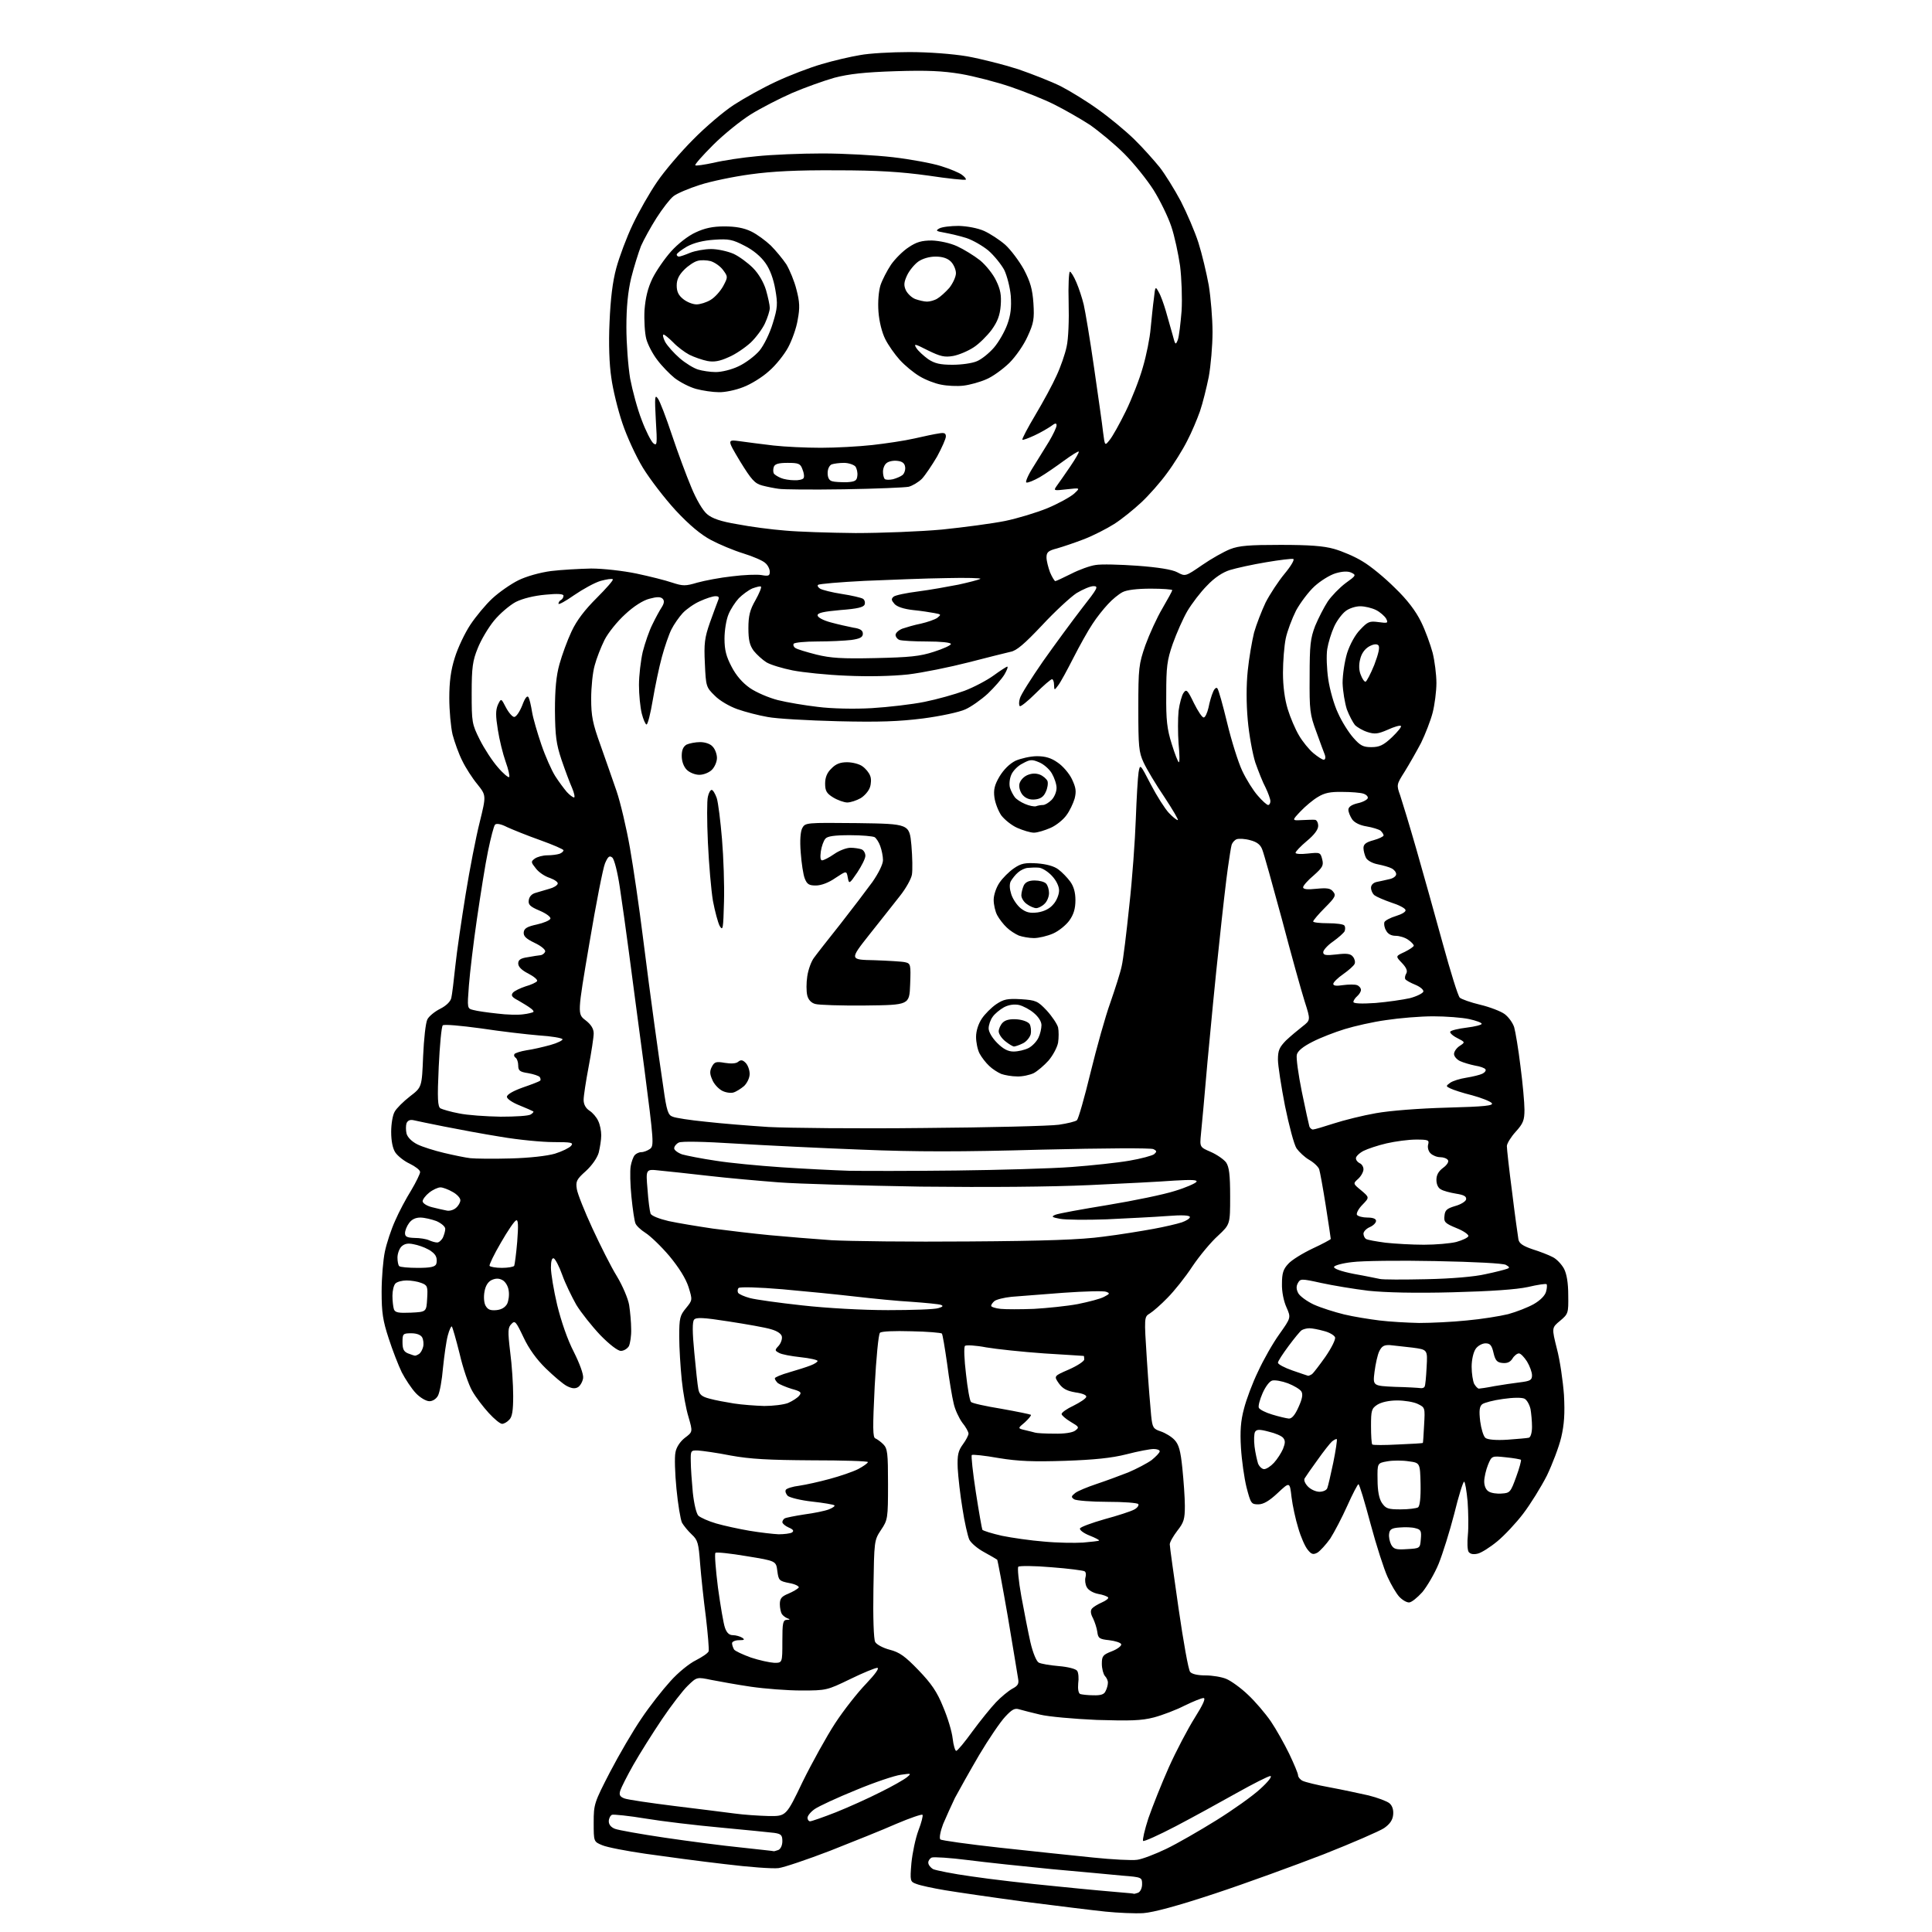 <?xml version="1.0" encoding="UTF-8" standalone="no"?>
<svg 
  version="1.1" 
  xmlns="http://www.w3.org/2000/svg" 
  xmlns:xlink="http://www.w3.org/1999/xlink" 
  xmlns:svg="http://www.w3.org/2000/svg"
  xmlns:rdf="http://www.w3.org/1999/02/22-rdf-syntax-ns#"
  xmlns:cc="http://creativecommons.org/ns#"
  xmlns:dc="http://purl.org/dc/elements/1.1/"
  viewBox="0 0 768 768"
  width="768"
  height="768"
>
<style>svg {background-color: white; }</style>"
<path stroke="none" fill="black" fill-rule="evenodd" d="M454.5,760.5C451.2,760.7 444.4,760.4 439.5,759.9C434.6,759.4 420.1,757.6 407.5,756.0C394.9,754.3 380.5,752.2 375.7,751.4C370.9,750.6 365.8,749.5 364.3,748.9C361.8,748.0 361.7,747.8 362.3,740.6C362.7,736.6 363.9,730.8 365.1,727.6C366.3,724.5 367.0,721.7 366.7,721.4C366.4,721.1 361.7,722.7 356.3,725.0C350.9,727.4 339.1,732.1 330.0,735.7C320.9,739.2 311.7,742.3 309.5,742.6C307.3,742.9 297.6,742.2 288.0,741.0C278.4,739.9 264.3,738.0 256.6,736.9C249.0,735.8 241.2,734.3 239.4,733.5C236.0,732.1 236.0,732.1 236.0,724.5C236.0,717.2 236.2,716.6 242.5,704.4C246.1,697.5 251.7,687.9 255.0,683.1C258.2,678.3 263.4,671.7 266.5,668.3C269.5,664.9 274.1,661.2 276.6,660.0C279.1,658.7 281.4,657.2 281.7,656.4C281.9,655.7 281.4,649.6 280.6,642.8C279.7,636.0 278.7,626.5 278.3,621.5C277.7,613.5 277.4,612.2 275.0,610.0C273.5,608.6 271.8,606.5 271.1,605.3C270.5,604.0 269.5,598.0 268.9,591.8C268.3,585.7 268.1,579.1 268.5,577.4C268.8,575.4 270.3,573.1 272.2,571.6C275.4,569.2 275.4,569.2 273.7,563.3C272.7,560.1 271.5,553.5 271.0,548.5C270.5,543.5 270.0,535.8 270.0,531.3C270.0,523.9 270.3,522.9 272.7,520.0C275.3,516.8 275.3,516.8 273.7,511.6C272.6,508.2 269.9,503.9 266.1,499.3C262.8,495.4 258.5,491.3 256.6,490.1C254.7,488.9 252.9,487.2 252.6,486.3C252.2,485.4 251.5,480.7 251.0,475.7C250.5,470.8 250.4,465.4 250.7,463.6C251.0,461.9 251.7,459.9 252.3,459.2C252.8,458.6 254.0,458.0 254.9,458.0C255.9,458.0 257.4,457.4 258.4,456.7C260.0,455.5 259.9,453.8 256.1,424.5C253.8,407.4 251.1,386.8 250.0,378.5C248.9,370.2 247.3,358.7 246.4,352.8C245.5,346.7 244.2,341.6 243.4,340.9C242.3,340.0 241.7,340.4 240.5,343.2C239.7,345.1 236.9,359.4 234.3,374.9C229.5,403.1 229.5,403.1 232.8,405.6C235.0,407.3 236.0,409.0 236.0,410.8C236.0,412.3 235.1,418.2 234.0,424.0C232.9,429.8 232.0,435.7 232.0,437.2C232.0,439.0 232.8,440.5 234.3,441.5C235.6,442.3 237.2,444.2 237.8,445.6C238.5,447.0 239.0,449.5 239.0,451.3C239.0,453.1 238.5,456.1 238.0,458.2C237.4,460.3 235.3,463.3 232.9,465.5C229.2,468.8 228.8,469.6 229.3,472.7C229.6,474.6 232.4,481.6 235.5,488.3C238.6,495.0 242.9,503.6 245.2,507.3C247.5,511.1 249.7,516.3 250.1,518.8C250.5,521.4 250.9,525.7 250.9,528.3C251.0,531.0 250.5,534.0 250.0,535.1C249.4,536.1 248.0,537.0 246.8,537.0C245.6,537.0 242.3,534.5 238.6,530.7C235.3,527.2 231.0,521.8 229.1,518.7C227.3,515.5 224.7,510.2 223.5,506.8C222.3,503.4 220.7,500.4 220.1,500.2C219.4,500.0 219.0,501.3 219.0,503.9C219.0,506.2 220.1,512.9 221.5,518.8C223.1,525.3 225.6,532.6 228.1,537.4C230.4,542.0 232.0,546.3 231.8,547.8C231.6,549.2 230.7,550.8 229.8,551.4C228.6,552.1 227.4,552.0 225.4,551.0C223.8,550.2 220.1,547.0 217.0,544.0C213.3,540.4 210.2,536.1 208.1,531.6C205.1,525.3 204.7,524.8 203.3,526.3C201.9,527.7 201.8,529.0 202.8,537.4C203.5,542.6 204.0,550.5 204.0,554.9C204.0,560.8 203.6,563.3 202.4,564.4C201.6,565.3 200.3,566.0 199.6,566.0C198.8,566.0 196.5,564.1 194.3,561.7C192.1,559.3 189.1,555.4 187.7,552.9C186.3,550.5 184.0,543.8 182.7,538.1C181.3,532.5 179.9,527.6 179.6,527.3C179.4,527.0 178.6,528.6 178.0,530.9C177.4,533.1 176.6,538.9 176.1,543.7C175.7,548.6 174.8,553.5 174.1,554.8C173.4,556.1 172.0,557.0 170.7,557.0C169.4,557.0 167.0,555.6 165.3,553.8C163.6,552.0 161.1,548.2 159.7,545.5C158.4,542.8 156.0,536.7 154.5,532.0C152.2,525.0 151.7,521.8 151.7,513.5C151.7,508.0 152.3,500.8 153.0,497.5C153.7,494.2 155.5,488.7 157.1,485.2C158.6,481.7 161.5,476.3 163.5,473.1C165.4,469.9 167.0,466.6 167.0,465.9C167.0,465.1 165.1,463.7 162.9,462.6C160.7,461.6 158.2,459.6 157.2,458.2C156.1,456.6 155.5,453.6 155.5,449.9C155.5,446.8 156.1,443.2 156.9,441.9C157.6,440.6 160.3,437.9 163.0,435.8C167.7,432.2 167.7,432.2 168.2,419.8C168.5,413.0 169.2,406.5 169.9,405.2C170.5,404.0 172.8,402.1 175.0,401.0C177.4,399.8 179.1,398.1 179.4,396.7C179.7,395.5 180.4,389.8 181.0,384.0C181.6,378.2 183.5,365.4 185.1,355.5C186.7,345.6 189.2,332.7 190.7,326.8C193.3,316.2 193.3,316.2 189.8,311.8C187.8,309.4 185.1,305.2 183.8,302.5C182.4,299.8 180.7,295.0 179.9,292.0C179.2,289.0 178.6,282.4 178.6,277.5C178.6,271.1 179.2,266.4 180.8,261.4C182.0,257.5 184.8,251.6 187.0,248.3C189.2,245.0 193.1,240.3 195.7,237.9C198.4,235.4 203.0,232.2 206.0,230.7C209.2,229.1 214.6,227.6 219.0,227.0C223.1,226.5 230.3,226.1 235.0,226.0C239.7,226.0 247.7,226.9 253.0,228.0C258.2,229.1 264.6,230.7 267.2,231.6C271.5,233.0 272.5,233.0 277.2,231.6C280.1,230.8 286.3,229.6 291.0,229.1C295.7,228.5 300.9,228.3 302.7,228.6C305.5,229.1 306.0,228.9 306.0,227.3C306.0,226.2 305.2,224.6 304.2,223.8C303.3,222.9 299.4,221.2 295.5,220.0C291.6,218.8 285.9,216.4 282.7,214.7C278.7,212.6 274.1,208.8 268.6,202.9C264.1,198.0 258.3,190.4 255.6,186.0C252.9,181.6 249.2,173.6 247.4,168.2C245.6,162.9 243.6,154.7 243.0,150.1C242.2,144.9 241.9,136.6 242.3,128.1C242.7,118.8 243.5,112.0 245.0,106.5C246.2,102.1 249.1,94.3 251.5,89.3C253.9,84.2 258.3,76.5 261.2,72.3C264.1,68.0 270.6,60.4 275.5,55.5C280.4,50.5 287.7,44.3 291.7,41.7C295.7,39.1 303.2,34.9 308.4,32.5C313.7,30.0 321.8,26.9 326.6,25.5C331.3,24.1 338.2,22.5 341.9,21.9C345.5,21.2 354.4,20.7 361.5,20.7C369.2,20.7 378.5,21.4 384.5,22.4C390.0,23.4 399.1,25.7 404.7,27.5C410.2,29.4 417.9,32.4 421.7,34.3C425.4,36.2 432.1,40.3 436.5,43.5C440.9,46.6 447.3,51.9 450.8,55.3C454.3,58.7 458.8,63.8 461.0,66.5C463.1,69.2 466.9,75.3 469.4,80.0C471.8,84.7 475.0,92.1 476.4,96.5C477.8,100.9 479.6,108.5 480.5,113.4C481.3,118.3 482.0,126.7 482.0,132.0C482.0,137.4 481.3,145.4 480.5,149.8C479.6,154.2 478.1,160.3 477.0,163.5C475.9,166.6 473.7,171.9 471.9,175.3C470.2,178.7 466.6,184.5 463.9,188.1C461.3,191.7 456.7,196.9 453.7,199.7C450.7,202.5 445.9,206.4 442.9,208.3C439.9,210.2 434.6,212.9 431.0,214.3C427.4,215.7 422.6,217.3 420.2,218.0C416.7,218.9 416.0,219.5 416.0,221.6C416.0,222.9 416.7,225.6 417.4,227.5C418.2,229.4 419.2,231.0 419.5,231.0C419.8,231.0 422.6,229.7 425.8,228.1C428.9,226.5 433.3,224.9 435.5,224.6C437.7,224.2 445.2,224.4 452.2,224.9C460.3,225.5 466.0,226.4 468.0,227.5C471.2,229.2 471.2,229.2 477.9,224.6C481.5,222.1 486.5,219.3 489.0,218.3C492.6,216.9 496.6,216.6 509.0,216.6C520.3,216.6 526.1,217.0 530.3,218.2C533.5,219.1 538.7,221.3 541.7,223.2C544.8,225.0 550.5,229.7 554.5,233.7C559.4,238.4 562.8,242.9 564.9,247.2C566.6,250.6 568.6,256.2 569.5,259.5C570.3,262.7 571.0,268.2 571.0,271.5C571.0,274.8 570.3,280.2 569.5,283.3C568.7,286.4 566.6,291.8 564.9,295.3C563.1,298.7 560.2,303.8 558.4,306.7C555.1,311.9 555.1,312.0 556.6,316.2C557.4,318.6 560.3,328.1 563.0,337.5C565.7,346.9 570.4,363.7 573.5,375.0C576.6,386.3 579.6,396.0 580.3,396.6C581.0,397.2 584.6,398.5 588.4,399.4C592.2,400.3 596.6,402.0 598.1,403.1C599.6,404.2 601.3,406.5 601.9,408.3C602.4,410.0 603.6,417.1 604.4,423.8C605.3,430.6 606.0,438.4 606.0,441.1C606.0,445.3 605.5,446.6 602.5,449.9C600.6,452.0 599.0,454.6 599.0,455.6C599.0,456.7 599.9,464.9 601.1,474.0C602.2,483.1 603.4,491.5 603.6,492.7C603.9,494.3 605.4,495.3 609.2,496.6C612.1,497.5 615.7,498.9 617.2,499.7C618.7,500.4 620.7,502.5 621.7,504.3C622.8,506.4 623.4,510.0 623.4,514.9C623.5,522.0 623.4,522.3 620.2,525.0C616.8,527.8 616.8,527.8 618.9,536.2C620.1,540.7 621.3,549.0 621.7,554.5C622.1,561.9 621.8,566.3 620.6,571.4C619.7,575.2 617.1,582.0 614.9,586.6C612.6,591.1 608.4,597.9 605.5,601.7C602.7,605.4 598.0,610.4 595.2,612.7C592.3,615.1 588.8,617.3 587.4,617.6C585.7,618.0 584.5,617.8 583.8,616.9C583.3,616.1 583.2,613.1 583.5,610.2C583.8,607.2 583.7,601.3 583.4,596.9C583.0,592.6 582.4,589.0 582.0,589.0C581.6,589.0 579.8,594.7 578.1,601.7C576.3,608.7 573.5,617.6 571.9,621.6C570.3,625.5 567.3,630.6 565.4,632.9C563.4,635.1 561.1,637.0 560.1,637.0C559.1,637.0 557.4,636.0 556.2,634.7C555.1,633.5 553.0,630.0 551.6,626.9C550.2,623.9 547.1,614.3 544.8,605.7C542.5,597.1 540.4,590.0 540.0,590.0C539.7,590.0 537.7,593.8 535.6,598.5C533.5,603.2 530.4,609.1 528.8,611.6C527.1,614.0 524.8,616.5 523.7,617.2C522.0,618.1 521.3,617.9 519.8,616.0C518.8,614.8 517.1,611.0 516.1,607.5C515.0,604.0 513.8,598.4 513.4,595.1C512.7,589.0 512.7,589.0 507.9,593.5C504.5,596.7 502.2,598.0 500.2,598.0C497.4,598.0 497.2,597.7 495.5,591.2C494.6,587.5 493.6,580.5 493.3,575.5C492.9,568.9 493.2,564.8 494.5,560.0C495.4,556.4 497.9,549.7 500.1,545.2C502.2,540.6 506.0,533.9 508.6,530.3C513.2,523.8 513.2,523.8 511.4,519.7C510.3,517.3 509.5,513.4 509.6,510.3C509.6,506.2 510.1,504.5 512.1,502.4C513.4,500.9 517.8,498.2 521.8,496.3C525.7,494.5 529.0,492.7 529.0,492.5C529.0,492.2 528.1,486.2 527.0,479.2C525.9,472.2 524.7,465.7 524.4,464.8C524.1,463.9 522.4,462.2 520.5,461.1C518.7,460.1 516.4,457.9 515.4,456.5C514.4,455.0 512.4,447.4 510.8,439.6C509.3,431.9 508.0,423.5 508.0,421.2C508.0,417.5 508.6,416.3 511.2,413.6C513.0,411.9 516.0,409.4 517.8,408.0C521.0,405.5 521.0,405.5 518.6,398.0C517.3,393.9 513.2,379.2 509.6,365.5C505.9,351.8 502.4,339.3 501.8,337.8C501.1,335.8 499.7,334.7 497.0,334.0C494.9,333.4 492.5,333.3 491.6,333.6C490.8,333.9 489.9,334.9 489.6,335.8C489.3,336.8 488.7,340.9 488.1,345.0C487.5,349.1 485.9,362.9 484.6,375.5C483.2,388.1 481.2,409.1 480.0,422.0C478.9,434.9 477.7,447.9 477.4,450.8C476.9,456.0 476.9,456.0 481.3,457.9C483.8,459.0 486.5,460.9 487.4,462.1C488.6,463.9 489.0,466.9 489.0,475.6C489.0,486.7 489.0,486.7 484.2,491.2C481.5,493.6 476.9,499.1 474.0,503.4C471.2,507.7 466.7,513.3 464.1,515.9C461.6,518.5 458.4,521.3 457.1,522.1C454.8,523.5 454.8,523.5 455.9,540.5C456.5,549.9 457.3,559.8 457.6,562.7C458.1,567.5 458.4,568.0 461.4,569.0C463.2,569.6 465.7,571.1 466.9,572.4C468.6,574.2 469.3,576.7 470.0,583.6C470.5,588.5 471.0,595.3 471.0,598.6C471.0,603.9 470.6,605.2 468.0,608.5C466.4,610.6 465.0,613.0 465.0,613.9C465.0,614.8 466.6,626.2 468.5,639.4C470.4,652.5 472.4,663.8 473.1,664.6C473.8,665.5 476.2,666.0 479.2,666.0C481.9,666.0 485.6,666.6 487.5,667.4C489.4,668.2 493.3,671.0 496.1,673.7C498.9,676.3 503.0,681.1 505.2,684.3C507.3,687.4 510.6,693.3 512.5,697.2C514.4,701.2 516.0,705.0 516.0,705.7C516.0,706.4 516.8,707.4 517.8,707.9C518.8,708.4 523.6,709.6 528.6,710.5C533.5,711.4 540.4,712.9 544.0,713.7C547.6,714.6 551.3,716.0 552.3,716.8C553.5,717.8 554.0,719.5 553.8,721.4C553.6,723.5 552.5,725.1 550.2,726.7C548.4,727.9 537.6,732.6 526.2,737.1C514.8,741.5 495.4,748.6 483.0,752.7C467.9,757.7 458.5,760.2 454.5,760.5zM450.7,752.8C450.8,752.9 451.5,752.7 452.4,752.4C453.3,752.0 454.0,750.6 454.0,749.0C454.0,746.3 453.9,746.2 446.2,745.6C442.0,745.2 429.3,744.0 418.0,743.0C406.7,741.9 391.7,740.3 384.7,739.4C377.7,738.5 371.2,738.1 370.4,738.4C369.7,738.7 369.0,739.6 369.0,740.4C369.0,741.3 369.9,742.4 370.9,743.0C372.0,743.5 378.9,744.9 386.2,745.9C393.5,747.0 408.9,748.8 420.5,749.9C432.1,751.1 443.5,752.1 446.0,752.3C448.5,752.5 450.6,752.7 450.7,752.8zM452.0,739.3C453.9,739.1 459.1,737.1 463.5,735.0C467.9,732.9 476.9,727.7 483.5,723.6C490.1,719.5 498.0,713.9 501.0,711.1C504.1,708.3 505.8,706.1 505.0,706.0C504.2,706.0 498.1,709.1 491.5,712.8C484.9,716.5 474.0,722.5 467.3,726.0C460.6,729.5 454.8,732.1 454.4,731.8C454.1,731.4 455.0,727.4 456.5,722.8C458.1,718.2 461.7,709.1 464.6,702.6C467.5,696.1 472.2,687.2 474.9,682.9C478.3,677.5 479.4,675.0 478.4,675.0C477.6,675.0 474.2,676.4 470.9,678.0C467.6,679.7 462.1,681.8 458.7,682.7C453.7,684.0 449.3,684.1 436.0,683.7C426.9,683.3 416.8,682.4 413.5,681.6C410.2,680.8 406.5,679.9 405.2,679.5C403.4,678.9 402.3,679.5 399.6,682.4C397.7,684.4 393.0,691.3 389.2,697.7C385.4,704.2 381.1,711.9 379.6,714.7C378.2,717.6 376.1,722.3 374.9,725.1C373.8,728.0 373.3,730.7 373.8,731.2C374.2,731.6 384.9,733.1 397.6,734.5C410.2,735.9 426.8,737.6 434.5,738.4C442.2,739.2 450.1,739.6 452.0,739.3zM307.7,735.9C307.8,735.9 308.5,735.7 309.4,735.4C310.3,735.0 311.0,733.6 311.0,731.9C311.0,729.5 310.5,729.0 307.8,728.6C306.0,728.4 296.4,727.4 286.6,726.5C276.7,725.6 263.2,724.0 256.6,722.9C250.0,721.8 244.0,721.2 243.3,721.4C242.6,721.7 242.0,722.9 242.0,724.0C242.0,725.3 242.9,726.4 244.5,727.0C245.8,727.5 254.7,729.1 264.2,730.5C273.7,731.9 287.4,733.7 294.5,734.4C301.6,735.2 307.6,735.8 307.7,735.9zM322.0,724.0C322.6,724.0 327.2,722.4 332.3,720.4C337.3,718.4 345.3,714.8 350.0,712.4C354.7,710.1 359.4,707.4 360.5,706.5C362.4,704.9 362.3,704.9 358.1,705.5C355.7,705.8 347.6,708.5 340.2,711.6C332.8,714.6 325.5,718.0 323.9,719.1C322.3,720.2 321.0,721.8 321.0,722.6C321.0,723.4 321.5,724.0 322.0,724.0zM305.5,721.9C312.5,722.0 312.5,722.0 319.1,708.2C322.8,700.7 328.6,690.2 332.0,685.0C335.4,679.8 341.0,672.7 344.3,669.3C348.0,665.4 349.7,663.0 348.7,663.0C347.9,663.0 343.0,665.0 337.9,667.5C328.8,671.9 328.5,672.0 318.6,672.0C313.0,672.0 304.0,671.3 298.5,670.5C293.0,669.7 285.9,668.4 282.8,667.8C277.0,666.6 277.0,666.6 273.4,670.1C271.5,671.9 266.8,678.0 263.1,683.5C259.4,689.0 254.3,697.1 251.8,701.5C249.3,705.9 247.0,710.5 246.6,711.7C246.0,713.5 246.4,714.2 248.2,714.9C249.5,715.4 258.4,716.7 268.0,717.9C277.6,719.1 288.4,720.4 292.0,720.9C295.6,721.4 301.6,721.8 305.5,721.9zM380.1,696.0C380.6,696.0 383.5,692.5 386.6,688.2C389.7,684.0 393.9,678.8 395.9,676.7C397.9,674.6 400.8,672.2 402.4,671.3C404.7,670.1 405.1,669.3 404.7,667.2C404.5,665.7 402.6,654.6 400.6,642.5C398.5,630.4 396.6,620.3 396.4,620.0C396.1,619.8 393.8,618.4 391.2,617.0C388.6,615.6 386.0,613.4 385.3,612.0C384.7,610.6 383.4,605.1 382.6,599.7C381.7,594.4 380.9,587.1 380.7,583.6C380.5,578.3 380.9,576.7 382.8,574.1C384.0,572.5 385.0,570.5 385.0,569.9C385.0,569.2 383.9,567.2 382.5,565.5C381.2,563.7 379.6,560.3 379.1,557.9C378.5,555.5 377.3,548.4 376.5,542.1C375.6,535.8 374.7,530.4 374.4,530.1C374.1,529.8 368.6,529.3 362.3,529.2C355.5,529.0 350.4,529.2 349.8,529.8C349.2,530.4 348.3,539.9 347.7,551.1C346.9,567.5 346.9,571.5 348.0,571.8C348.7,572.1 350.1,573.1 351.1,574.1C352.8,575.8 353.0,577.6 353.0,590.0C353.0,603.6 352.9,604.2 350.2,608.2C347.5,612.3 347.5,612.5 347.2,631.6C347.0,642.8 347.3,651.7 347.9,652.7C348.4,653.7 351.0,655.1 353.7,655.8C357.6,656.8 359.8,658.4 365.1,663.9C370.2,669.2 372.5,672.5 374.9,678.5C376.7,682.7 378.4,688.3 378.7,691.1C379.0,693.8 379.7,696.0 380.1,696.0zM434.6,673.9C437.7,674.0 439.0,673.5 439.5,672.2C440.0,671.3 440.4,669.8 440.4,669.0C440.5,668.2 439.9,666.9 439.2,666.2C438.6,665.5 438.0,663.3 438.0,661.4C438.0,658.3 438.4,657.8 442.0,656.4C444.3,655.5 445.9,654.2 445.7,653.6C445.5,653.0 443.4,652.3 440.9,652.0C437.0,651.6 436.5,651.2 436.2,648.7C436.0,647.2 435.2,644.8 434.5,643.3C433.5,641.5 433.4,640.2 434.1,639.4C434.6,638.8 436.4,637.7 438.0,637.0C439.6,636.3 440.8,635.4 440.5,635.0C440.2,634.6 438.4,633.9 436.5,633.6C434.5,633.2 432.6,632.1 432.0,630.9C431.4,629.8 431.2,628.1 431.5,627.0C431.8,626.0 431.7,624.9 431.1,624.6C430.6,624.3 424.7,623.5 417.9,623.0C411.1,622.4 405.2,622.4 404.8,622.8C404.4,623.2 404.9,628.5 406.0,634.6C407.1,640.6 408.7,648.8 409.6,652.8C410.6,657.1 412.0,660.4 412.9,660.9C413.8,661.4 417.4,662.0 420.9,662.3C424.5,662.6 427.7,663.4 428.2,664.2C428.7,664.9 428.9,667.2 428.6,669.2C428.4,671.4 428.7,673.1 429.4,673.4C430.0,673.6 432.4,673.9 434.6,673.9zM307.8,661.0C311.0,661.0 311.0,661.0 311.0,652.5C311.0,645.1 311.2,644.0 312.8,643.9C314.1,643.9 314.2,643.7 313.0,643.3C312.2,643.0 311.2,642.2 310.8,641.6C310.4,641.0 310.0,639.2 310.0,637.7C310.0,635.4 310.7,634.6 313.4,633.5C315.3,632.7 317.1,631.6 317.5,631.1C317.8,630.6 316.1,629.7 313.8,629.3C309.7,628.5 309.5,628.2 309.0,624.5C308.5,620.5 308.5,620.5 296.8,618.6C290.3,617.5 284.7,616.9 284.4,617.3C284.0,617.7 284.5,623.9 285.4,631.1C286.4,638.3 287.6,645.5 288.2,647.1C288.9,649.1 289.9,650.0 291.3,650.0C292.5,650.0 294.2,650.5 295.0,651.0C296.2,651.8 295.9,652.0 293.8,652.0C292.2,652.0 291.0,652.6 291.0,653.2C291.0,653.9 291.4,655.0 291.8,655.7C292.2,656.3 295.2,657.7 298.5,658.9C301.8,660.0 306.0,660.9 307.8,661.0zM559.3,615.8C564.5,615.5 564.5,615.5 564.8,611.8C565.1,608.6 564.8,608.0 562.7,607.5C561.4,607.1 558.6,607.0 556.4,607.2C553.3,607.4 552.4,607.9 552.2,609.7C552.0,610.9 552.4,612.8 553.0,614.0C554.0,615.8 554.9,616.1 559.3,615.8zM430.5,613.2C433.8,612.9 436.7,612.6 436.9,612.4C437.1,612.2 435.4,611.3 433.1,610.4C430.8,609.5 429.1,608.2 429.3,607.6C429.5,607.0 433.9,605.4 439.1,603.9C444.3,602.5 449.5,600.8 450.8,600.1C452.0,599.5 452.8,598.5 452.5,597.9C452.1,597.4 446.6,597.0 440.2,597.0C433.8,597.0 427.8,596.5 427.0,596.0C425.7,595.1 425.8,594.8 427.4,593.5C428.4,592.7 432.3,591.1 435.9,589.9C439.5,588.7 445.2,586.6 448.5,585.3C451.8,583.9 456.0,581.7 457.8,580.4C459.5,579.0 461.0,577.5 461.0,576.9C461.0,576.4 459.9,576.0 458.6,576.0C457.2,576.0 452.4,576.9 447.8,578.1C441.9,579.6 434.9,580.3 423.4,580.7C410.8,581.1 404.9,580.9 397.0,579.6C391.4,578.6 386.6,578.1 386.3,578.4C386.0,578.7 386.7,585.3 387.9,593.1C389.1,600.9 390.3,607.6 390.5,608.1C390.8,608.5 394.3,609.6 398.3,610.5C402.2,611.3 409.8,612.4 415.0,612.8C420.2,613.3 427.2,613.4 430.5,613.2zM309.5,609.9C311.7,609.9 314.1,609.6 314.8,609.2C315.7,608.6 315.4,608.0 313.5,607.2C312.1,606.6 311.0,605.6 311.0,605.1C311.0,604.6 311.4,603.9 311.9,603.6C312.4,603.3 315.9,602.6 319.8,602.0C323.6,601.5 328.0,600.6 329.5,600.0C331.0,599.4 332.0,598.7 331.7,598.4C331.4,598.1 327.4,597.4 322.8,596.9C318.2,596.4 313.9,595.3 313.1,594.6C312.4,593.8 312.0,592.8 312.4,592.2C312.7,591.7 315.1,590.9 317.7,590.6C320.4,590.2 325.8,589.0 329.8,587.9C333.9,586.8 338.9,585.1 341.1,584.0C343.2,582.9 345.0,581.6 345.0,581.2C345.0,580.8 335.0,580.5 322.8,580.5C305.5,580.4 298.2,580.0 290.5,578.6C285.0,577.5 279.1,576.7 277.5,576.6C274.6,576.5 274.5,576.6 274.6,581.0C274.6,583.5 275.0,589.0 275.4,593.3C275.9,597.9 276.8,601.6 277.6,602.5C278.5,603.3 281.6,604.7 284.7,605.6C287.8,606.5 293.8,607.8 297.9,608.5C302.1,609.2 307.3,609.8 309.5,609.9zM556.8,600.0C559.9,600.0 563.0,599.6 563.7,599.2C564.4,598.7 564.8,595.5 564.7,590.0C564.5,581.5 564.5,581.5 560.0,580.9C557.5,580.5 553.7,580.5 551.5,580.9C547.5,581.6 547.5,581.6 547.6,588.2C547.6,592.6 548.2,595.7 549.3,597.4C550.9,599.7 551.7,600.0 556.8,600.0zM597.0,593.7C600.2,593.5 600.5,593.2 602.7,587.1C604.0,583.6 604.8,580.5 604.6,580.3C604.4,580.1 601.7,579.6 598.6,579.3C593.0,578.7 593.0,578.7 591.5,582.3C590.7,584.3 590.0,587.3 590.0,588.9C590.0,590.7 590.7,592.3 591.8,592.9C592.7,593.5 595.1,593.9 597.0,593.7zM524.5,593.0C525.9,593.0 527.3,592.4 527.6,591.6C527.9,590.9 529.0,586.2 530.0,581.4C531.0,576.5 531.6,572.3 531.4,572.1C531.2,571.9 530.4,572.3 529.5,573.0C528.7,573.7 526.1,577.0 523.7,580.4C521.3,583.7 519.0,587.0 518.6,587.7C518.2,588.4 518.8,589.8 520.0,591.0C521.1,592.1 523.1,593.0 524.5,593.0zM502.5,584.0C503.4,584.0 505.1,582.9 506.4,581.5C507.7,580.1 509.3,577.6 510.0,576.0C510.9,573.7 511.0,572.7 510.1,571.6C509.5,570.8 506.9,569.7 504.3,569.1C500.6,568.1 499.5,568.2 498.9,569.2C498.5,569.9 498.4,572.5 498.7,575.0C499.0,577.5 499.7,580.5 500.1,581.8C500.6,583.0 501.7,584.0 502.5,584.0zM555.8,574.2C561.1,574.0 565.6,573.7 565.6,573.6C565.7,573.6 565.9,570.4 566.1,566.5C566.5,559.6 566.5,559.5 563.6,558.1C562.0,557.3 558.3,556.7 555.4,556.7C552.1,556.7 549.1,557.4 547.5,558.4C545.2,559.9 545.0,560.7 545.0,566.9C545.0,570.6 545.2,573.9 545.5,574.2C545.8,574.5 550.4,574.5 555.8,574.2zM599.3,572.3C603.2,572.0 607.1,571.7 607.8,571.5C608.5,571.2 609.0,569.4 609.0,567.2C609.0,565.0 608.7,561.8 608.4,560.1C608.0,558.4 607.0,556.5 606.0,556.0C605.0,555.5 601.6,555.5 597.5,556.1C593.7,556.6 590.0,557.6 589.2,558.2C588.1,559.1 587.9,560.8 588.4,565.0C588.8,568.0 589.7,571.0 590.5,571.6C591.4,572.3 594.8,572.6 599.3,572.3zM419.1,569.9C423.1,570.0 426.3,569.5 427.4,568.7C429.1,567.4 429.0,567.2 425.6,565.2C423.6,564.0 422.0,562.6 422.0,562.1C422.0,561.5 424.1,560.0 426.7,558.8C429.3,557.5 431.6,556.0 431.8,555.3C432.0,554.6 430.4,553.9 427.5,553.5C424.1,552.9 422.5,552.1 420.9,549.9C418.9,547.0 418.9,547.0 424.9,544.4C428.3,542.9 431.0,541.1 431.0,540.4C431.0,539.6 430.9,539.0 430.8,539.0C430.6,539.0 423.5,538.5 415.0,538.0C406.5,537.4 396.1,536.3 392.0,535.6C387.9,534.8 384.1,534.6 383.6,535.0C383.1,535.5 383.3,540.4 384.0,546.2C384.6,551.8 385.5,556.9 386.0,557.3C386.4,557.8 391.8,559.0 398.0,560.0C404.2,561.1 409.5,562.2 409.8,562.4C410.0,562.7 408.9,564.0 407.4,565.4C404.5,567.8 404.5,567.8 407.5,568.5C409.1,568.9 410.9,569.3 411.5,569.5C412.1,569.7 415.5,569.9 419.1,569.9zM512.3,563.9C513.5,564.0 514.8,562.5 516.2,559.3C517.7,556.0 518.0,554.2 517.3,553.1C516.7,552.2 514.3,550.8 512.0,549.9C509.6,549.0 506.8,548.5 505.7,548.8C504.6,549.1 503.0,551.3 501.9,553.8C500.8,556.3 500.1,558.9 500.4,559.6C500.7,560.3 503.0,561.5 505.7,562.3C508.3,563.1 511.3,563.8 512.3,563.9zM303.8,558.9C307.2,558.9 311.5,558.4 313.3,557.7C315.1,556.9 317.1,555.6 317.7,554.8C318.8,553.5 318.3,553.1 314.7,552.1C312.4,551.4 309.9,550.3 309.2,549.8C308.6,549.2 308.0,548.4 308.0,547.9C308.0,547.5 310.6,546.4 313.8,545.5C316.9,544.6 320.7,543.4 322.2,542.8C323.8,542.2 325.0,541.4 325.0,541.0C325.0,540.6 322.0,539.9 318.2,539.5C314.5,539.1 310.7,538.4 309.7,537.8C308.0,536.9 307.9,536.7 309.5,535.0C310.4,534.0 311.0,532.3 310.8,531.3C310.6,530.2 309.0,529.1 306.5,528.4C304.3,527.7 296.8,526.4 289.7,525.3C279.5,523.7 276.7,523.6 275.9,524.6C275.2,525.5 275.2,529.5 276.0,537.7C276.6,544.2 277.3,550.7 277.6,552.2C278.0,554.4 279.0,555.2 282.1,556.0C284.2,556.6 288.6,557.4 291.7,557.9C294.9,558.4 300.3,558.8 303.8,558.9zM564.7,551.8C565.3,551.9 566.1,551.7 566.3,551.2C566.6,550.8 566.9,547.4 567.1,543.5C567.5,536.5 567.5,536.5 561.5,535.7C558.2,535.3 554.2,534.9 552.5,534.7C550.2,534.6 549.3,535.1 548.3,537.1C547.6,538.5 546.8,542.2 546.4,545.3C545.7,550.9 545.7,550.9 554.6,551.3C559.5,551.4 564.0,551.7 564.7,551.8zM587.9,552.0C588.3,552.0 591.1,551.6 594.1,551.0C597.1,550.5 601.6,549.8 604.2,549.5C608.3,549.0 609.0,548.6 609.0,546.7C609.0,545.5 608.1,543.0 607.0,541.2C605.9,539.5 604.5,538.0 603.8,538.0C603.1,538.0 601.9,538.9 601.2,540.1C600.3,541.5 599.1,542.0 597.2,541.8C595.1,541.6 594.4,540.8 593.7,537.8C593.0,534.7 592.3,534.0 590.5,534.0C589.2,534.0 587.4,535.0 586.6,536.2C585.7,537.5 585.0,540.5 585.0,543.3C585.0,546.0 585.5,549.0 586.0,550.1C586.6,551.1 587.4,552.0 587.9,552.0zM520.0,546.9C520.3,546.9 521.0,546.6 521.6,546.2C522.1,545.8 524.5,542.7 526.9,539.3C529.3,535.8 531.0,532.4 530.7,531.6C530.4,530.8 528.4,529.6 526.3,529.1C524.2,528.5 521.6,528.0 520.5,528.0C519.4,528.0 518.0,528.4 517.4,528.8C516.8,529.2 514.5,532.0 512.2,535.1C509.9,538.2 508.0,541.1 508.0,541.7C508.0,542.3 510.6,543.7 513.8,544.8C516.9,545.9 519.7,546.8 520.0,546.9zM165.0,538.9C165.3,538.9 166.0,538.6 166.6,538.2C167.2,537.8 167.9,536.6 168.2,535.4C168.5,534.2 168.3,532.5 167.8,531.6C167.2,530.6 165.6,530.0 163.5,530.0C160.2,530.0 160.0,530.2 160.0,533.5C160.0,536.3 160.5,537.3 162.2,538.0C163.5,538.5 164.7,538.9 165.0,538.9zM564.1,525.9C568.9,525.9 577.4,525.5 583.1,524.9C588.8,524.4 596.2,523.2 599.5,522.4C602.8,521.5 607.4,519.7 609.7,518.4C612.3,516.9 614.2,515.0 614.6,513.4C615.0,512.0 615.0,510.7 614.8,510.5C614.6,510.2 611.2,510.7 607.4,511.6C602.8,512.6 592.8,513.3 577.5,513.7C562.4,514.1 550.8,513.8 544.0,513.1C538.2,512.4 529.8,511.0 525.2,510.0C517.1,508.2 516.9,508.3 515.9,510.1C515.2,511.4 515.3,512.6 516.1,514.1C516.7,515.2 519.5,517.3 522.3,518.6C525.2,519.9 530.6,521.6 534.3,522.5C538.0,523.4 544.3,524.4 548.3,524.9C552.3,525.4 559.4,525.8 564.1,525.9zM163.4,521.8C169.5,521.5 169.5,521.5 169.8,516.2C170.1,511.4 169.9,510.9 167.5,510.0C166.0,509.4 163.4,509.0 161.6,509.0C159.9,509.0 157.9,509.5 157.2,510.2C156.5,510.9 156.0,513.1 156.0,515.1C156.0,517.2 156.3,519.6 156.6,520.5C157.1,521.8 158.5,522.0 163.4,521.8zM197.3,520.8C199.4,520.6 200.8,519.7 201.6,518.3C202.2,517.0 202.5,514.7 202.2,513.0C202.0,511.3 200.9,509.5 199.8,508.9C198.4,508.1 197.1,508.1 195.5,508.8C194.0,509.5 193.0,511.1 192.6,513.4C192.2,515.5 192.4,517.9 193.0,519.0C193.9,520.6 194.9,521.0 197.3,520.8zM353.0,520.8C362.6,520.8 371.6,520.5 373.0,520.0C374.8,519.5 375.1,519.1 374.0,518.7C373.2,518.4 368.0,517.9 362.5,517.5C357.0,517.2 346.9,516.2 340.0,515.4C333.1,514.6 320.1,513.3 311.0,512.5C301.6,511.7 294.1,511.5 293.6,512.0C293.2,512.4 293.1,513.3 293.4,513.9C293.8,514.5 295.9,515.4 298.1,516.0C300.3,516.6 309.6,517.9 318.8,518.9C328.5,520.0 342.9,520.8 353.0,520.8zM411.0,520.3C416.2,520.0 424.1,519.2 428.4,518.4C432.8,517.5 437.5,516.3 438.9,515.5C441.2,514.3 441.3,514.1 439.7,513.5C438.8,513.1 431.1,513.3 422.7,513.9C414.4,514.5 405.1,515.3 402.1,515.5C399.1,515.8 396.0,516.6 395.3,517.2C394.6,517.8 394.0,518.6 394.0,519.1C394.0,519.5 395.7,520.1 397.8,520.3C399.8,520.5 405.8,520.5 411.0,520.3zM567.0,508.5C577.0,508.3 586.3,507.5 590.5,506.5C594.4,505.7 598.2,504.7 599.0,504.4C600.2,504.0 600.2,503.7 598.6,502.8C597.5,502.2 586.2,501.6 570.6,501.3C556.3,501.0 541.4,501.2 537.6,501.7C533.8,502.1 530.5,503.0 530.3,503.6C530.1,504.3 533.1,505.4 538.2,506.4C542.8,507.2 547.4,508.2 548.5,508.4C549.6,508.7 557.9,508.7 567.0,508.5zM166.1,504.0C171.1,504.0 172.9,503.6 173.4,502.5C173.7,501.7 173.7,500.3 173.3,499.5C173.0,498.6 171.6,497.3 170.1,496.6C168.7,495.8 166.1,494.9 164.4,494.6C162.1,494.1 160.8,494.4 159.6,495.5C158.7,496.4 158.0,498.4 158.0,499.9C158.0,501.4 158.3,503.0 158.7,503.3C159.0,503.7 162.4,504.0 166.1,504.0zM199.5,504.0C201.9,504.0 204.1,503.6 204.4,503.2C204.6,502.8 205.2,498.4 205.6,493.6C206.1,487.1 206.0,484.8 205.2,485.1C204.5,485.3 201.8,489.3 199.1,494.0C196.4,498.6 194.4,502.8 194.6,503.2C194.9,503.6 197.1,504.0 199.5,504.0zM566.0,494.8C570.7,494.8 576.5,494.3 578.9,493.7C581.4,493.0 583.5,492.0 583.7,491.4C583.9,490.8 581.8,489.3 579.0,488.2C574.4,486.3 573.9,485.8 574.2,483.3C574.4,481.0 575.2,480.4 578.5,479.4C580.7,478.8 582.6,477.6 582.8,476.8C583.0,475.6 582.0,475.0 578.8,474.5C576.4,474.1 573.7,473.4 572.8,472.8C571.7,472.3 571.0,470.8 571.0,469.0C571.0,467.1 571.8,465.6 573.7,464.2C575.2,463.1 576.0,461.8 575.6,461.2C575.2,460.5 573.8,460.0 572.5,460.0C571.2,460.0 569.5,459.3 568.7,458.5C567.8,457.7 567.4,456.1 567.7,455.0C568.2,453.2 567.8,453.0 562.9,453.0C559.9,453.0 554.7,453.7 551.2,454.5C547.7,455.3 543.6,456.7 542.0,457.5C540.3,458.4 539.0,459.7 539.0,460.4C539.0,461.2 539.7,462.0 540.5,462.4C541.3,462.7 542.0,463.8 542.0,464.8C542.0,465.8 541.1,467.5 539.9,468.6C537.8,470.5 537.8,470.5 541.1,473.2C544.4,476.0 544.4,476.0 541.6,478.9C540.0,480.5 539.1,482.3 539.4,482.9C539.8,483.5 541.7,484.0 543.6,484.0C545.8,484.0 547.0,484.5 547.0,485.3C547.0,486.1 545.9,487.2 544.5,487.8C543.1,488.4 542.0,489.6 542.0,490.4C542.0,491.2 542.5,492.2 543.0,492.5C543.6,492.9 547.1,493.5 550.8,494.0C554.5,494.4 561.3,494.8 566.0,494.8zM173.7,493.9C174.4,494.0 175.4,493.1 176.0,492.1C176.5,491.0 177.0,489.4 177.0,488.5C177.0,487.6 175.5,486.3 173.5,485.4C171.6,484.7 168.7,484.0 167.1,484.0C165.1,484.0 163.6,484.8 162.6,486.2C161.7,487.4 161.0,489.2 161.0,490.2C161.0,491.6 161.8,492.0 164.8,492.1C166.8,492.1 169.4,492.5 170.5,493.0C171.6,493.5 173.0,493.9 173.7,493.9zM385.0,493.5C415.6,493.3 429.7,492.8 438.5,491.6C445.1,490.8 454.1,489.3 458.5,488.5C462.9,487.7 468.0,486.5 469.8,485.9C471.5,485.3 473.0,484.4 473.0,483.8C473.0,483.1 470.0,482.9 463.8,483.4C458.7,483.8 447.9,484.3 439.9,484.7C431.8,485.0 423.5,484.9 421.4,484.5C418.1,483.9 417.8,483.6 419.5,482.9C420.6,482.4 430.0,480.7 440.4,479.0C450.7,477.3 462.8,474.8 467.1,473.4C471.4,472.1 475.2,470.4 475.6,469.8C476.1,469.0 473.8,468.9 466.9,469.3C461.7,469.7 446.5,470.5 433.0,471.1C417.6,471.8 392.8,472.0 366.0,471.7C342.6,471.3 317.2,470.6 309.5,470.0C301.8,469.4 289.2,468.3 281.5,467.4C273.8,466.5 265.1,465.6 262.1,465.3C256.7,464.7 256.7,464.7 257.4,472.8C257.7,477.3 258.3,481.6 258.6,482.4C258.9,483.3 262.0,484.5 265.8,485.4C269.5,486.2 277.4,487.5 283.5,488.4C289.6,489.2 299.7,490.4 306.0,491.0C312.3,491.6 323.4,492.5 330.5,493.0C337.6,493.4 362.2,493.7 385.0,493.5zM181.2,480.2C182.2,479.4 183.0,478.0 183.0,477.1C183.0,476.2 181.6,474.7 179.9,473.8C178.2,472.8 176.0,472.0 175.1,472.0C174.1,472.0 172.1,472.9 170.6,474.1C169.2,475.2 168.0,476.8 168.0,477.5C168.0,478.3 169.7,479.4 171.8,479.9C173.8,480.4 176.4,481.0 177.5,481.2C178.6,481.5 180.3,481.0 181.2,480.2zM380.0,465.3C397.3,465.1 418.0,464.5 426.0,463.9C434.0,463.3 444.3,462.2 448.9,461.4C453.6,460.6 458.0,459.4 458.8,458.8C459.9,457.8 459.9,457.5 458.5,456.8C457.6,456.3 439.0,456.4 414.2,457.0C382.1,457.9 364.0,457.9 342.4,457.0C326.5,456.4 304.1,455.3 292.5,454.6C279.9,453.8 270.8,453.6 269.8,454.2C268.8,454.7 268.0,455.7 268.0,456.5C268.0,457.2 269.5,458.3 271.2,458.9C273.0,459.4 279.0,460.6 284.5,461.4C290.0,462.3 301.7,463.4 310.5,464.0C319.3,464.6 331.4,465.2 337.5,465.4C343.6,465.5 362.7,465.5 380.0,465.3zM203.0,460.5C210.6,460.3 217.5,459.5 220.6,458.6C223.5,457.7 226.3,456.3 227.0,455.5C228.1,454.2 227.2,454.0 220.0,454.0C215.5,454.0 206.1,453.1 199.1,451.9C192.2,450.8 182.0,448.9 176.5,447.8C171.0,446.7 165.6,445.6 164.4,445.3C163.0,445.0 162.1,445.4 161.6,446.5C161.3,447.4 161.3,449.3 161.6,450.6C162.0,452.1 163.7,453.8 165.9,454.9C167.9,455.9 172.7,457.4 176.5,458.3C180.3,459.2 185.1,460.2 187.0,460.4C188.9,460.6 196.1,460.7 203.0,460.5zM367.0,448.4C393.1,448.2 417.4,447.6 420.9,447.1C424.3,446.6 427.6,445.8 428.1,445.3C428.7,444.7 431.1,436.3 433.5,426.4C435.9,416.6 439.4,404.0 441.4,398.5C443.3,393.0 445.4,386.5 445.9,384.0C446.5,381.5 447.8,370.7 448.9,360.1C450.1,349.5 451.2,334.0 451.5,325.6C451.8,317.3 452.3,308.9 452.6,307.0C453.2,303.6 453.2,303.6 457.5,311.9C459.9,316.5 463.1,321.5 464.6,323.1C466.1,324.7 467.7,326.0 468.2,326.0C468.6,326.0 466.2,321.9 462.9,316.9C459.5,311.9 455.8,305.7 454.6,303.1C452.7,299.0 452.5,296.8 452.5,281.5C452.5,265.5 452.7,264.0 455.3,256.5C456.9,252.1 459.9,245.5 462.1,241.8C464.2,238.2 466.0,234.9 466.0,234.6C466.0,234.3 462.2,234.0 457.5,234.0C452.0,234.0 447.9,234.5 446.2,235.4C444.7,236.2 442.1,238.3 440.4,240.2C438.7,242.0 435.9,245.5 434.3,248.0C432.6,250.5 429.2,256.6 426.7,261.5C424.2,266.4 421.5,271.4 420.6,272.5C419.1,274.5 419.1,274.5 419.0,272.2C419.0,271.0 418.6,270.0 418.2,270.0C417.7,270.0 414.8,272.5 411.6,275.7C408.5,278.8 405.7,281.0 405.4,280.7C405.0,280.4 405.0,279.0 405.4,277.7C405.7,276.3 409.9,269.7 414.6,262.9C419.4,256.1 426.4,246.6 430.1,241.8C436.3,233.9 436.8,233.0 434.7,233.0C433.4,233.0 430.4,234.3 427.9,235.8C425.5,237.4 419.3,243.1 414.2,248.6C407.3,255.9 404.1,258.7 401.7,259.1C399.9,259.5 392.4,261.4 385.0,263.3C377.6,265.2 366.8,267.4 361.0,268.1C354.4,268.8 345.3,269.0 336.5,268.6C328.8,268.3 319.2,267.3 315.1,266.5C311.1,265.7 306.4,264.3 304.7,263.3C303.1,262.3 300.8,260.2 299.6,258.7C298.0,256.5 297.5,254.4 297.5,249.7C297.5,244.8 298.1,242.4 300.3,238.6C301.8,235.9 302.8,233.5 302.5,233.2C302.3,232.9 300.8,233.3 299.1,233.9C297.5,234.6 295.1,236.4 293.7,237.8C292.3,239.3 290.4,242.2 289.6,244.2C288.7,246.3 288.0,250.6 288.0,253.9C288.0,258.4 288.7,261.0 290.8,265.0C292.6,268.5 295.1,271.4 298.1,273.5C300.7,275.3 305.7,277.4 309.2,278.3C312.8,279.2 319.9,280.4 325.1,281.0C330.5,281.7 339.6,281.9 346.5,281.5C353.1,281.1 362.6,280.0 367.5,279.0C372.5,278.0 379.6,276.0 383.4,274.6C387.1,273.2 392.4,270.4 395.0,268.5C397.6,266.6 400.1,265.0 400.4,265.0C400.8,265.0 400.3,266.4 399.3,268.1C398.3,269.8 395.3,273.2 392.7,275.7C390.1,278.1 386.0,281.0 383.7,282.0C381.3,283.1 373.8,284.7 366.9,285.6C357.3,286.8 349.6,287.1 333.0,286.7C321.2,286.4 308.6,285.7 305.1,285.0C301.6,284.4 296.2,283.0 293.1,281.9C290.0,280.8 286.0,278.5 284.1,276.5C280.7,273.2 280.6,272.8 280.2,263.8C279.8,255.8 280.1,253.5 282.2,247.5C283.6,243.7 285.0,239.7 285.4,238.8C286.0,237.4 285.8,237.0 284.4,237.0C283.3,237.0 280.6,237.9 278.2,239.0C275.9,240.0 272.8,242.2 271.4,243.7C270.0,245.2 267.9,248.2 266.9,250.2C265.9,252.2 264.2,257.1 263.1,261.2C262.0,265.2 260.4,272.9 259.5,278.2C258.6,283.6 257.5,288.0 257.0,288.0C256.6,288.0 255.7,286.0 255.1,283.6C254.5,281.1 254.0,276.1 254.0,272.3C254.0,268.6 254.7,262.6 255.5,259.1C256.4,255.6 258.1,250.6 259.4,248.1C260.6,245.6 262.3,242.5 263.1,241.3C264.1,239.7 264.1,238.7 263.4,238.0C262.6,237.2 261.1,237.2 258.2,238.0C255.7,238.6 251.9,241.0 248.5,244.2C245.4,247.0 241.7,251.6 240.3,254.4C238.9,257.2 237.1,261.8 236.4,264.5C235.6,267.2 235.0,273.2 235.0,277.7C235.0,284.7 235.6,287.6 238.7,296.2C240.7,301.9 243.6,310.1 245.1,314.5C246.6,318.9 249.0,329.0 250.4,337.0C251.8,345.0 254.1,360.7 255.5,372.0C256.9,383.3 259.0,399.0 260.1,407.0C261.2,415.0 262.8,426.4 263.7,432.3C265.0,441.7 265.6,443.3 267.4,443.9C268.5,444.4 274.4,445.3 280.5,445.9C286.6,446.6 297.8,447.5 305.5,448.0C313.2,448.4 340.9,448.7 367.0,448.4zM521.9,449.0C522.5,449.0 526.2,447.9 530.2,446.6C534.2,445.3 541.8,443.4 547.0,442.5C552.6,441.5 564.2,440.6 575.3,440.3C590.4,439.9 593.8,439.5 593.0,438.5C592.4,437.8 588.9,436.4 585.2,435.4C581.5,434.5 577.6,433.2 576.6,432.7C574.7,431.8 574.7,431.7 576.5,430.4C577.5,429.7 580.3,428.8 582.9,428.4C585.4,428.0 588.3,427.3 589.3,426.8C590.3,426.3 590.8,425.5 590.5,425.1C590.3,424.6 588.4,423.9 586.4,423.6C584.4,423.2 581.7,422.4 580.4,421.8C579.1,421.2 578.0,419.9 578.0,419.0C578.0,418.0 579.0,416.6 580.2,415.8C582.5,414.3 582.5,414.3 579.2,412.6C577.4,411.7 576.2,410.5 576.5,410.1C576.8,409.6 579.7,408.9 583.0,408.5C586.3,408.1 589.0,407.4 589.0,407.0C589.0,406.5 586.7,405.7 584.0,405.1C581.2,404.5 574.8,404.0 569.7,404.0C564.6,404.0 556.2,404.7 551.0,405.5C545.8,406.2 538.4,407.9 534.5,409.1C530.6,410.3 524.9,412.5 521.8,414.1C518.0,416.0 515.8,417.8 515.5,419.3C515.2,420.5 516.1,427.1 517.5,434.0C518.9,440.9 520.3,447.1 520.5,447.8C520.7,448.4 521.4,449.0 521.9,449.0zM199.0,443.9C204.8,443.9 210.2,443.6 211.0,443.0C211.8,442.5 212.2,442.0 212.0,441.8C211.7,441.6 209.2,440.5 206.5,439.4C203.7,438.3 201.5,436.8 201.5,436.0C201.5,435.1 203.9,433.7 207.8,432.3C211.3,431.1 214.4,429.9 214.7,429.6C215.0,429.4 214.9,428.7 214.6,428.2C214.3,427.7 212.2,427.0 210.0,426.6C206.6,426.1 206.0,425.6 206.0,423.5C206.0,422.2 205.5,420.8 205.0,420.5C204.4,420.1 204.2,419.5 204.5,419.0C204.8,418.6 206.9,417.9 209.3,417.5C211.6,417.2 215.9,416.2 218.8,415.4C221.7,414.6 223.8,413.5 223.6,413.1C223.3,412.6 219.1,411.9 214.3,411.6C209.4,411.2 199.1,410.0 191.2,408.8C183.1,407.7 176.5,407.1 176.0,407.6C175.5,408.1 174.8,415.5 174.4,424.1C173.8,436.9 174.0,439.9 175.1,440.6C175.9,441.0 179.2,442.0 182.5,442.6C185.8,443.3 193.2,443.8 199.0,443.9zM291.5,434.3C290.4,434.6 288.3,434.3 286.9,433.5C285.5,432.7 283.7,430.8 283.1,429.1C282.1,426.9 282.1,425.7 283.0,424.0C284.0,422.1 284.7,421.9 288.1,422.5C290.6,422.9 292.6,422.8 293.4,422.1C294.5,421.2 295.2,421.3 296.4,422.5C297.3,423.4 298.0,425.4 298.0,426.9C298.0,428.5 297.0,430.5 295.8,431.7C294.5,432.8 292.6,434.0 291.5,434.3zM404.3,427.9C402.2,427.9 399.4,427.4 398.0,426.9C396.6,426.3 394.4,424.9 393.2,423.7C391.9,422.5 390.2,420.3 389.4,418.8C388.6,417.3 388.0,414.3 388.0,412.2C388.0,409.8 388.9,407.0 390.3,404.9C391.5,403.1 394.1,400.5 396.0,399.2C399.0,397.2 400.4,396.9 405.9,397.2C411.8,397.6 412.5,397.9 416.1,401.7C418.2,404.0 420.2,407.0 420.6,408.4C420.9,409.8 420.9,412.6 420.6,414.5C420.2,416.5 418.5,419.6 416.8,421.6C415.1,423.5 412.4,425.8 410.9,426.6C409.4,427.3 406.4,428.0 404.3,427.9zM402.9,418.0C404.7,418.0 407.3,417.4 408.9,416.6C410.4,415.8 412.1,414.0 412.8,412.5C413.5,411.1 414.0,408.8 414.0,407.5C414.0,406.1 412.8,404.2 411.0,402.7C409.4,401.3 406.7,399.9 405.1,399.5C403.2,399.1 401.0,399.4 399.1,400.4C397.5,401.3 395.4,403.0 394.6,404.2C393.7,405.4 393.0,407.5 393.0,408.8C393.0,410.2 394.4,412.6 396.4,414.6C398.8,417.0 400.7,418.0 402.9,418.0zM403.1,416.0C402.6,416.0 401.1,415.1 399.6,413.9C398.2,412.8 397.0,411.0 397.0,410.0C397.0,409.0 397.7,407.4 398.6,406.5C399.7,405.4 401.6,405.0 404.3,405.2C406.6,405.4 408.7,406.2 409.3,407.1C409.8,408.0 410.0,409.8 409.7,411.2C409.3,412.5 407.9,414.2 406.5,414.8C405.1,415.5 403.5,416.0 403.1,416.0zM208.0,403.2C209.9,403.0 211.7,402.5 212.0,402.3C212.3,402.0 211.7,401.3 210.8,400.7C209.9,400.0 207.7,398.7 206.0,397.7C203.5,396.4 203.0,395.7 203.9,394.6C204.5,393.9 206.8,392.8 208.9,392.1C211.1,391.5 213.2,390.5 213.5,390.0C213.8,389.5 212.3,388.2 210.0,387.0C207.4,385.7 206.0,384.3 206.0,383.0C206.0,381.6 206.9,380.9 209.8,380.5C211.8,380.1 214.1,379.8 214.9,379.7C215.7,379.6 216.5,378.9 216.7,378.3C217.0,377.6 215.1,376.0 212.5,374.8C209.0,373.1 208.0,372.1 208.2,370.5C208.4,369.0 209.7,368.3 213.4,367.5C216.1,366.9 218.5,365.9 218.8,365.2C219.0,364.5 217.1,363.1 214.5,362.0C210.7,360.4 209.9,359.6 210.2,357.8C210.4,356.4 211.4,355.3 213.0,354.9C214.4,354.5 216.8,353.8 218.4,353.3C220.0,352.9 221.5,352.0 221.7,351.3C221.9,350.7 220.5,349.7 218.6,349.0C216.6,348.4 214.1,346.7 213.0,345.2C211.0,342.7 211.0,342.5 212.6,341.3C213.6,340.6 215.8,340.0 217.6,340.0C219.4,340.0 221.5,339.7 222.4,339.4C223.3,339.1 224.0,338.4 224.0,338.0C224.0,337.6 219.8,335.8 214.8,334.0C209.7,332.2 203.8,329.8 201.6,328.8C199.3,327.6 197.4,327.2 196.8,327.8C196.3,328.3 195.1,333.0 194.0,338.3C192.9,343.5 191.0,355.7 189.6,365.2C188.2,374.7 186.8,386.6 186.4,391.7C185.7,400.9 185.7,400.9 188.2,401.5C189.6,401.9 193.8,402.5 197.6,402.9C201.4,403.4 206.1,403.5 208.0,403.2zM344.0,399.7C334.4,399.8 325.4,399.5 324.1,399.1C322.5,398.7 321.3,397.4 320.9,395.7C320.5,394.1 320.5,390.7 320.9,388.1C321.3,385.4 322.5,382.1 323.6,380.7C324.6,379.3 329.3,373.3 334.0,367.4C338.7,361.4 344.4,353.9 346.8,350.6C349.3,347.0 351.0,343.5 351.0,341.9C351.0,340.4 350.5,337.9 349.9,336.3C349.4,334.8 348.3,333.2 347.7,332.8C347.0,332.4 342.6,332.0 337.9,332.0C331.7,332.0 328.9,332.4 328.1,333.4C327.4,334.2 326.6,336.4 326.3,338.4C326.0,340.7 326.1,342.0 326.8,342.0C327.4,342.0 329.6,340.9 331.6,339.5C333.6,338.1 336.5,337.0 338.1,337.0C339.6,337.0 341.5,337.3 342.4,337.6C343.3,337.9 344.0,339.1 344.0,340.2C344.0,341.3 342.5,344.2 340.8,346.8C337.6,351.5 337.5,351.5 337.0,348.8C336.5,346.1 336.5,346.1 332.1,349.0C329.4,350.9 326.4,352.0 324.3,352.0C321.6,352.0 320.8,351.5 319.9,349.2C319.3,347.7 318.6,343.1 318.3,338.9C317.9,334.0 318.2,330.6 318.9,329.2C320.1,327.0 320.4,327.0 340.8,327.2C361.5,327.5 361.5,327.5 362.3,336.0C362.7,340.7 362.8,345.9 362.5,347.7C362.2,349.4 360.1,353.2 357.7,356.2C355.4,359.1 350.0,366.0 345.6,371.5C337.7,381.5 337.7,381.5 347.6,381.7C353.0,381.9 358.5,382.2 359.8,382.5C362.0,383.0 362.1,383.4 361.8,391.3C361.5,399.5 361.5,399.5 344.0,399.7zM546.8,398.7C551.6,398.3 557.7,397.4 560.4,396.8C563.1,396.1 565.5,394.9 565.8,394.2C566.0,393.5 564.6,392.3 562.7,391.5C560.7,390.7 558.9,389.7 558.6,389.2C558.4,388.8 558.5,387.8 559.0,387.0C559.6,386.0 559.1,384.7 557.3,382.8C554.7,380.1 554.7,380.1 558.4,378.4C560.4,377.4 562.0,376.3 562.0,375.9C562.0,375.5 561.0,374.4 559.8,373.6C558.6,372.7 556.3,372.0 554.8,372.0C553.1,372.0 551.7,371.3 551.0,369.9C550.3,368.8 550.1,367.3 550.3,366.6C550.6,365.9 552.7,364.8 555.0,364.1C557.3,363.4 559.0,362.4 558.7,361.7C558.5,361.0 556.0,359.7 553.1,358.8C550.2,357.8 547.2,356.5 546.4,355.9C545.6,355.3 545.0,353.9 545.0,352.9C545.0,351.8 545.9,350.9 547.2,350.6C548.5,350.3 550.7,349.9 552.2,349.5C553.8,349.2 555.0,348.3 555.0,347.5C555.0,346.7 554.2,345.7 553.2,345.2C552.3,344.7 549.8,344.0 547.8,343.6C545.6,343.2 543.6,342.1 543.0,341.0C542.5,340.0 542.0,338.2 542.0,337.1C542.0,335.6 543.0,334.8 546.0,334.0C548.2,333.4 550.0,332.5 550.0,332.1C550.0,331.6 549.4,330.8 548.8,330.2C548.1,329.7 545.6,328.9 543.2,328.5C540.6,328.1 538.4,327.0 537.5,325.7C536.7,324.5 536.0,322.8 536.0,321.9C536.0,320.8 537.2,319.9 539.7,319.3C541.7,318.9 543.5,317.9 543.7,317.3C543.9,316.7 543.2,315.9 542.0,315.5C540.9,315.1 537.1,314.8 533.6,314.8C528.8,314.7 526.5,315.2 523.9,316.8C522.0,317.9 518.9,320.5 517.0,322.5C513.5,326.2 513.5,326.2 517.5,326.0C519.7,325.9 522.1,325.8 522.8,325.9C523.4,326.0 524.0,327.0 524.0,328.3C524.0,329.8 522.4,331.9 519.5,334.3C517.0,336.4 515.0,338.5 515.0,339.0C515.0,339.5 517.2,339.6 519.9,339.3C524.7,338.8 524.9,338.8 525.6,341.6C526.2,344.0 525.8,344.8 522.2,348.0C519.9,349.9 518.0,352.1 518.0,352.7C518.0,353.5 519.7,353.7 523.3,353.3C527.5,352.9 528.9,353.1 529.9,354.4C531.2,355.9 530.8,356.7 526.7,360.8C524.1,363.4 522.0,365.9 522.0,366.3C522.0,366.7 524.7,367.0 527.9,367.0C531.2,367.0 534.1,367.4 534.4,367.9C534.8,368.4 534.8,369.4 534.5,370.2C534.1,370.9 532.1,372.7 530.0,374.2C527.8,375.7 526.0,377.7 526.0,378.5C526.0,379.7 527.0,379.9 531.3,379.4C535.3,378.9 536.9,379.1 537.8,380.3C538.5,381.1 538.8,382.4 538.5,383.1C538.2,383.9 536.1,385.7 534.0,387.2C531.8,388.7 530.0,390.5 530.0,391.1C530.0,391.9 531.3,392.0 533.9,391.6C536.1,391.3 538.6,391.3 539.4,391.6C540.3,391.9 541.0,392.8 541.0,393.5C541.0,394.2 540.3,395.3 539.5,396.0C538.7,396.7 538.0,397.7 538.0,398.3C538.0,398.9 541.0,399.1 546.8,398.7zM411.0,372.9C409.1,372.9 406.4,372.4 405.0,371.9C403.6,371.3 401.4,369.9 400.2,368.7C398.9,367.5 397.2,365.3 396.4,363.8C395.6,362.3 395.0,359.6 395.0,357.7C395.0,355.8 396.0,352.8 397.3,350.9C398.5,349.1 401.1,346.5 403.0,345.2C405.9,343.2 407.4,342.9 412.3,343.2C416.0,343.5 419.0,344.3 420.7,345.6C422.2,346.7 424.3,348.9 425.4,350.4C426.8,352.3 427.5,354.7 427.5,357.8C427.5,361.2 426.8,363.5 425.1,365.9C423.8,367.7 420.9,370.1 418.6,371.1C416.3,372.1 412.9,372.9 411.0,372.9zM287.8,358.5C287.5,369.2 287.4,370.2 286.1,368.1C285.4,366.8 284.2,362.3 283.4,358.1C282.7,353.9 281.8,343.5 281.4,334.9C281.0,326.3 281.0,318.1 281.4,316.7C281.7,315.2 282.4,314.0 282.9,314.0C283.4,314.0 284.3,315.5 284.9,317.2C285.5,319.0 286.4,326.4 287.0,333.5C287.6,340.6 288.0,351.9 287.8,358.5zM412.5,362.7C415.1,362.3 417.3,361.2 418.7,359.5C420.0,358.1 421.0,355.6 421.0,354.0C421.0,352.3 419.9,350.0 418.1,348.1C416.5,346.4 414.1,344.9 412.8,344.9C411.6,344.8 409.6,344.9 408.5,345.0C407.4,345.1 405.7,345.9 404.7,346.8C403.6,347.7 402.4,349.3 401.8,350.3C401.2,351.5 401.3,353.3 402.0,355.5C402.6,357.4 404.3,359.9 405.8,361.1C407.9,362.7 409.4,363.1 412.5,362.7zM411.9,361.0C411.1,361.0 409.4,360.3 408.2,359.4C407.0,358.6 406.0,357.0 406.0,355.9C406.0,354.8 406.5,353.0 407.0,351.9C407.7,350.6 409.1,350.0 411.3,350.0C413.1,350.0 415.1,350.5 415.8,351.2C416.5,351.9 417.0,353.6 417.0,355.0C417.0,356.5 416.2,358.4 415.2,359.3C414.2,360.3 412.7,361.0 411.9,361.0zM411.0,331.0C409.6,331.0 406.7,330.1 404.4,329.1C402.1,328.1 399.3,325.8 398.0,324.1C396.8,322.3 395.6,319.2 395.3,317.0C394.9,314.0 395.3,312.1 397.3,308.7C399.0,305.9 401.3,303.6 403.7,302.4C405.8,301.5 409.6,300.6 412.2,300.6C415.5,300.6 417.9,301.3 420.4,303.1C422.4,304.4 425.0,307.4 426.1,309.7C427.7,313.1 427.9,314.5 427.2,317.4C426.6,319.4 425.2,322.4 423.9,324.1C422.7,325.8 419.9,328.1 417.6,329.1C415.3,330.1 412.4,331.0 411.0,331.0zM411.8,320.5C412.6,320.2 413.8,320.0 414.6,320.0C415.4,320.0 416.9,319.1 418.0,318.0C419.1,316.9 420.0,314.8 420.0,313.2C420.0,311.7 419.1,309.1 418.1,307.4C417.1,305.7 414.8,303.7 413.0,303.0C410.2,301.8 409.4,301.9 406.5,303.5C404.6,304.4 402.6,306.5 402.0,308.0C401.3,309.6 401.1,311.9 401.5,313.2C401.9,314.5 402.8,316.1 403.4,316.9C404.0,317.7 405.8,318.9 407.5,319.6C409.1,320.3 411.1,320.7 411.8,320.5zM504.1,320.0C504.6,320.0 505.0,319.3 505.0,318.5C505.0,317.6 504.1,315.2 503.1,313.1C502.0,311.1 500.2,306.5 499.0,303.1C497.9,299.6 496.5,292.0 496.0,286.2C495.4,279.6 495.4,272.3 496.0,266.6C496.5,261.6 497.7,254.8 498.5,251.5C499.4,248.3 501.5,242.9 503.1,239.5C504.8,236.2 508.2,231.0 510.7,228.0C513.2,225.0 514.7,222.4 514.1,222.2C513.5,222.0 508.6,222.6 503.3,223.5C497.9,224.4 491.5,225.8 488.9,226.6C486.0,227.5 482.7,229.7 479.8,232.8C477.2,235.4 473.8,239.9 472.0,242.9C470.3,245.8 467.7,251.7 466.2,255.9C463.9,262.5 463.6,265.1 463.6,276.0C463.5,286.2 463.9,289.8 465.8,295.8C467.0,299.7 468.3,303.0 468.6,303.0C469.0,303.0 468.9,299.7 468.5,295.6C468.2,291.5 468.2,285.6 468.5,282.6C468.9,279.6 469.8,276.3 470.5,275.4C471.6,273.8 472.1,274.3 474.6,279.5C476.2,282.7 477.9,285.3 478.5,285.2C479.1,285.2 479.9,283.4 480.4,281.3C480.8,279.2 481.6,276.4 482.2,275.1C482.7,273.8 483.5,273.1 483.9,273.6C484.4,274.1 486.1,280.3 487.8,287.3C489.5,294.4 492.2,303.0 493.8,306.4C495.4,309.8 498.2,314.3 500.0,316.3C501.7,318.3 503.6,320.0 504.1,320.0zM336.8,319.0C335.6,319.0 333.0,318.1 331.2,317.0C328.6,315.4 328.0,314.4 328.0,311.5C328.0,309.0 328.8,307.1 330.5,305.5C332.2,303.7 334.0,303.0 336.7,303.0C338.8,303.0 341.6,303.7 342.8,304.6C344.1,305.5 345.5,307.2 345.9,308.4C346.4,309.5 346.3,311.6 345.8,313.0C345.3,314.5 343.6,316.4 342.1,317.3C340.5,318.2 338.1,319.0 336.8,319.0zM411.4,317.8C409.4,318.0 407.8,317.4 406.6,316.1C405.6,315.0 405.0,313.1 405.2,311.8C405.4,310.5 406.6,309.0 408.2,308.2C410.0,307.4 411.6,307.3 413.3,307.9C414.6,308.4 416.0,309.6 416.4,310.5C416.7,311.4 416.4,313.4 415.7,314.8C414.9,316.7 413.6,317.6 411.4,317.8zM228.2,317.0C228.6,317.0 228.3,315.3 227.4,313.2C226.5,311.2 224.6,306.1 223.2,302.0C221.1,295.7 220.7,292.6 220.6,282.5C220.6,274.0 221.1,268.6 222.4,264.0C223.4,260.4 225.5,254.6 227.2,251.0C229.3,246.5 232.5,242.4 237.2,237.7C241.0,233.9 243.9,230.6 243.6,230.3C243.3,229.9 241.1,230.3 238.8,230.9C236.4,231.6 231.7,234.2 228.2,236.6C224.8,239.0 222.0,240.5 222.0,240.0C222.0,239.5 222.4,238.8 223.0,238.5C223.6,238.2 224.0,237.4 224.0,236.8C224.0,236.1 221.7,235.9 216.8,236.4C212.3,236.8 207.8,237.9 205.0,239.3C202.6,240.6 198.7,243.9 196.4,246.7C194.1,249.5 191.2,254.4 189.9,257.7C187.9,262.6 187.5,265.3 187.5,275.5C187.5,287.1 187.6,287.8 190.7,294.0C192.5,297.6 195.7,302.5 197.9,305.0C200.0,307.5 202.1,309.2 202.4,308.9C202.7,308.6 202.1,305.8 201.0,302.8C199.9,299.7 198.5,294.0 197.9,290.1C197.0,284.5 197.0,282.4 197.9,280.2C199.2,277.5 199.2,277.5 201.1,281.2C202.2,283.3 203.7,285.0 204.4,285.0C205.2,285.0 206.6,282.9 207.6,280.4C208.7,277.4 209.6,276.3 210.1,277.2C210.5,277.9 211.1,280.5 211.5,283.0C211.9,285.5 213.6,291.3 215.2,296.0C216.8,300.7 219.3,306.3 220.7,308.5C222.1,310.7 224.2,313.5 225.3,314.8C226.4,316.0 227.7,317.0 228.2,317.0zM278.0,308.0C276.3,308.0 274.1,307.1 273.0,306.0C271.8,304.8 271.0,302.7 271.0,300.5C271.0,298.1 271.6,296.8 272.9,296.0C274.0,295.5 276.4,295.0 278.3,295.0C280.3,295.0 282.4,295.7 283.3,296.8C284.3,297.8 285.0,299.9 285.0,301.3C285.0,302.8 284.1,304.9 283.0,306.0C281.9,307.1 279.7,308.0 278.0,308.0zM526.2,302.0C526.8,302.0 527.0,301.2 526.7,300.2C526.3,299.3 524.8,295.1 523.3,291.0C520.7,284.0 520.5,282.4 520.6,269.0C520.6,256.4 520.9,253.8 522.8,248.8C524.1,245.7 526.3,241.4 527.8,239.1C529.3,236.9 532.5,233.6 534.9,231.8C539.1,228.8 539.2,228.6 537.1,227.6C535.7,227.0 533.6,227.1 530.9,227.9C528.6,228.6 524.9,230.9 522.5,233.1C520.2,235.2 516.9,239.6 515.2,242.7C513.6,245.9 511.7,250.9 511.1,253.8C510.5,256.7 510.0,262.9 510.0,267.5C510.0,272.8 510.7,278.0 511.9,281.9C512.9,285.2 514.9,289.9 516.4,292.4C517.8,294.8 520.4,298.0 522.1,299.4C523.8,300.8 525.6,302.0 526.2,302.0zM545.1,297.0C548.3,297.0 549.9,296.3 553.3,293.1C555.6,290.9 557.2,288.9 556.9,288.6C556.6,288.2 554.2,288.9 551.6,290.1C547.7,291.8 546.4,291.9 543.6,291.0C541.7,290.4 539.5,289.1 538.6,288.2C537.8,287.2 536.3,284.4 535.4,282.0C534.6,279.5 533.8,274.8 533.7,271.5C533.7,268.2 534.5,262.9 535.5,259.6C536.6,256.2 538.7,252.3 540.7,250.3C543.7,247.1 544.4,246.8 548.0,247.3C551.7,247.8 551.9,247.7 551.0,245.9C550.4,244.9 548.6,243.3 547.0,242.5C545.4,241.7 542.6,241.0 540.7,241.0C538.8,241.0 536.1,241.9 534.8,243.0C533.4,244.1 531.3,246.9 530.3,249.2C529.2,251.6 528.0,255.5 527.6,258.0C527.2,260.5 527.4,265.9 528.0,270.0C528.6,274.1 530.3,280.2 531.9,283.5C533.4,286.9 536.2,291.3 538.0,293.3C540.7,296.4 541.9,297.0 545.1,297.0zM542.8,271.0C543.2,271.0 544.8,268.0 546.3,264.3C548.0,259.8 548.6,257.2 547.9,256.5C547.3,255.9 546.0,256.0 544.2,257.0C542.5,258.0 541.2,259.8 540.7,262.0C540.1,264.2 540.2,266.5 540.9,268.2C541.5,269.8 542.3,271.0 542.8,271.0zM348.0,261.6C361.6,261.3 365.7,260.9 371.2,259.1C375.0,257.9 378.0,256.5 378.0,256.0C378.0,255.4 373.9,255.0 368.6,255.0C363.4,255.0 358.5,254.7 357.6,254.4C356.7,254.1 356.0,253.1 356.0,252.4C356.0,251.6 357.2,250.5 358.7,249.9C360.2,249.4 363.5,248.4 366.1,247.9C368.7,247.3 371.6,246.3 372.6,245.6C374.2,244.3 374.2,244.2 371.4,243.7C369.8,243.4 366.0,242.8 362.9,242.5C359.3,242.1 356.6,241.2 355.6,240.1C354.3,238.6 354.2,238.1 355.2,237.2C355.9,236.6 360.3,235.7 365.0,235.1C369.7,234.5 376.9,233.2 381.0,232.4C385.1,231.5 389.0,230.5 389.7,230.1C390.3,229.8 384.3,229.6 376.2,229.8C368.1,229.9 353.5,230.5 343.7,230.9C333.9,231.4 325.5,232.1 325.2,232.5C324.8,232.8 325.2,233.5 326.0,234.0C326.8,234.5 330.7,235.5 334.6,236.1C338.6,236.7 342.3,237.6 343.0,238.0C343.7,238.4 344.0,239.5 343.7,240.3C343.3,241.4 340.8,242.0 334.1,242.5C327.5,243.1 325.0,243.6 325.0,244.6C325.0,245.4 327.2,246.6 330.2,247.4C333.1,248.2 337.2,249.1 339.2,249.5C342.0,249.9 343.0,250.6 343.0,251.9C343.0,253.3 341.9,253.9 338.4,254.4C335.8,254.7 329.8,255.0 324.9,255.0C320.1,255.0 315.9,255.4 315.5,255.9C315.2,256.4 315.5,257.2 316.2,257.6C316.9,258.1 320.6,259.2 324.5,260.2C330.2,261.6 334.6,261.9 348.0,261.6zM340.1,211.9C350.3,211.9 365.8,211.3 374.5,210.5C383.3,209.6 394.5,208.1 399.5,207.1C404.4,206.1 412.0,203.8 416.4,202.0C420.7,200.2 425.4,197.6 426.9,196.3C429.5,193.9 429.5,193.9 424.1,194.5C418.8,195.1 418.7,195.1 420.1,193.1C420.9,192.0 423.3,188.6 425.4,185.5C427.5,182.4 429.1,179.7 428.8,179.5C428.6,179.3 426.0,180.9 423.0,183.1C420.0,185.3 415.7,188.3 413.3,189.7C411.0,191.0 408.6,192.0 408.0,191.8C407.5,191.7 408.6,189.0 410.5,186.0C412.4,183.0 415.3,178.2 417.0,175.5C418.6,172.8 420.0,169.9 420.0,169.1C420.0,168.1 419.5,168.1 417.8,169.4C416.5,170.3 413.6,172.0 411.2,173.1C408.8,174.2 406.7,175.0 406.4,174.8C406.2,174.5 408.5,170.1 411.6,164.9C414.7,159.7 418.5,152.7 420.0,149.3C421.6,145.9 423.4,140.7 424.0,137.8C424.7,134.8 425.0,127.2 424.8,120.2C424.6,113.5 424.9,108.0 425.3,108.0C425.7,108.0 426.9,109.9 427.9,112.3C428.9,114.6 430.2,118.6 430.8,121.1C431.4,123.7 433.3,134.9 434.9,146.1C436.5,157.3 438.2,168.9 438.5,171.9C439.2,177.3 439.2,177.3 441.1,174.9C442.2,173.6 445.1,168.4 447.5,163.5C449.9,158.6 453.0,150.7 454.3,146.0C455.7,141.3 457.1,134.3 457.4,130.5C457.8,126.7 458.3,121.3 458.7,118.6C459.2,113.8 459.3,113.7 460.6,116.1C461.4,117.4 462.6,120.8 463.4,123.5C464.2,126.2 465.4,130.5 466.1,133.0C467.2,137.2 467.3,137.3 468.2,135.1C468.7,133.7 469.3,128.5 469.7,123.6C470.0,118.5 469.7,110.6 469.1,105.7C468.4,100.9 466.9,93.8 465.6,90.0C464.3,86.1 461.1,79.6 458.6,75.6C456.0,71.5 450.8,65.0 446.9,61.1C443.0,57.2 436.8,52.1 433.2,49.6C429.5,47.2 423.2,43.6 419.2,41.6C415.1,39.5 407.2,36.4 401.7,34.5C396.1,32.6 387.2,30.3 382.0,29.4C374.7,28.2 368.8,27.9 356.0,28.3C343.6,28.7 337.5,29.4 331.7,30.9C327.5,32.1 319.9,34.8 314.8,37.0C309.8,39.2 302.4,43.0 298.4,45.5C294.4,48.0 287.6,53.5 283.5,57.6C279.3,61.8 276.1,65.4 276.4,65.7C276.6,66.0 279.9,65.5 283.7,64.7C287.4,63.8 295.2,62.6 300.9,62.1C306.6,61.5 318.3,61.0 326.9,61.0C335.5,61.0 348.1,61.7 355.0,62.5C361.9,63.3 370.5,64.9 374.0,66.0C377.6,67.1 381.4,68.7 382.4,69.5C383.5,70.3 384.2,71.2 383.9,71.4C383.7,71.7 376.9,71.0 369.0,69.8C358.1,68.3 349.0,67.7 332.5,67.7C316.7,67.6 307.0,68.1 298.3,69.3C291.6,70.2 282.5,72.1 278.2,73.5C273.8,74.9 269.1,76.9 267.7,78.0C266.3,79.1 263.3,83.0 261.0,86.6C258.7,90.2 255.9,95.3 254.8,97.8C253.8,100.4 252.0,106.1 250.9,110.5C249.6,116.0 249.0,122.1 249.0,130.1C249.0,136.5 249.7,145.7 250.5,150.5C251.4,155.2 253.4,162.7 255.1,167.0C256.7,171.3 258.8,175.4 259.7,176.2C261.2,177.4 261.3,176.6 260.7,167.0C260.2,157.8 260.3,156.7 261.5,158.4C262.3,159.4 264.8,166.0 267.1,172.9C269.4,179.8 272.9,189.2 274.8,193.7C276.8,198.6 279.4,203.0 281.1,204.4C283.1,206.1 286.5,207.3 293.2,208.4C298.3,209.4 306.8,210.5 312.0,210.9C317.2,211.4 329.9,211.8 340.1,211.9zM335.5,194.5C322.9,194.7 311.1,194.6 309.5,194.3C307.9,194.1 304.9,193.5 303.0,193.0C300.0,192.2 298.7,190.7 294.2,183.4C289.0,174.7 289.0,174.7 294.2,175.4C297.1,175.8 303.1,176.6 307.5,177.1C311.9,177.6 320.4,178.0 326.3,178.0C332.2,178.0 341.4,177.5 346.8,176.9C352.1,176.3 359.6,175.2 363.5,174.3C367.4,173.4 371.7,172.5 373.2,172.3C375.4,171.9 376.0,172.2 376.0,173.5C376.0,174.4 374.4,178.0 372.5,181.5C370.5,184.9 367.8,188.9 366.5,190.3C365.1,191.7 362.7,193.1 361.2,193.5C359.7,193.8 348.1,194.3 335.5,194.5zM336.5,191.7C339.9,191.5 340.6,191.1 340.8,189.2C341.0,187.9 340.6,186.2 340.0,185.4C339.3,184.7 337.3,184.0 335.5,184.0C333.6,184.0 331.5,184.3 330.6,184.6C329.7,185.0 329.0,186.4 329.0,188.0C329.0,189.9 329.6,191.0 330.8,191.3C331.7,191.6 334.3,191.7 336.5,191.7zM315.7,190.9C317.4,191.0 319.1,190.6 319.4,190.1C319.8,189.6 319.6,188.0 319.0,186.6C318.2,184.3 317.5,184.0 313.1,184.0C309.6,184.0 308.0,184.4 307.6,185.6C307.3,186.5 307.3,187.6 307.6,188.2C307.9,188.7 309.2,189.5 310.4,190.0C311.5,190.5 313.9,190.9 315.7,190.9zM355.0,190.5C356.4,190.1 358.1,189.4 358.8,188.8C359.5,188.2 360.0,186.7 359.8,185.6C359.6,184.1 358.6,183.4 356.7,183.2C355.1,183.0 353.2,183.4 352.4,184.1C351.6,184.7 351.0,186.2 351.0,187.5C351.0,188.7 351.3,190.0 351.7,190.4C352.1,190.8 353.6,190.8 355.0,190.5zM285.7,155.9C283.4,155.9 279.3,155.3 276.7,154.6C274.1,153.9 270.3,151.9 268.2,150.3C266.2,148.7 263.0,145.4 261.3,143.1C259.5,140.8 257.5,137.0 256.9,134.7C256.3,132.4 256.0,127.3 256.2,123.3C256.6,118.3 257.5,114.5 259.4,110.6C260.9,107.6 264.2,102.8 266.8,99.9C269.5,96.9 273.6,93.7 276.5,92.4C280.1,90.7 283.3,90.0 287.9,90.0C292.4,90.0 295.7,90.6 298.6,92.0C300.9,93.1 304.4,95.7 306.4,97.6C308.4,99.6 311.2,103.0 312.6,105.1C313.9,107.3 315.8,111.8 316.6,115.1C317.9,120.0 318.0,122.4 317.1,127.1C316.6,130.4 314.8,135.3 313.3,138.1C311.8,140.9 308.4,145.2 305.7,147.5C303.1,149.9 298.4,152.8 295.4,153.9C292.4,155.1 288.0,156.0 285.7,155.9zM383.0,153.3C380.5,153.6 376.5,153.4 374.1,152.9C371.8,152.5 367.9,151.0 365.6,149.6C363.2,148.2 359.7,145.3 357.7,143.1C355.7,140.9 353.1,137.2 351.9,134.8C350.6,132.2 349.5,127.9 349.2,123.9C348.9,119.9 349.3,115.7 350.0,113.4C350.7,111.3 352.6,107.6 354.2,105.2C355.8,102.9 359.0,99.7 361.2,98.3C364.3,96.2 366.4,95.6 370.4,95.6C373.4,95.7 377.7,96.6 380.5,97.9C383.1,99.1 387.2,101.6 389.6,103.5C391.9,105.4 394.8,109.0 396.0,111.6C397.7,115.1 398.1,117.3 397.8,121.4C397.5,125.4 396.5,127.9 394.2,131.1C392.4,133.5 389.2,136.7 387.0,138.1C384.7,139.6 381.1,141.1 378.9,141.5C375.5,142.1 373.8,141.7 368.9,139.3C363.6,136.6 363.1,136.5 364.3,138.4C365.1,139.6 367.2,141.5 369.0,142.8C371.6,144.5 373.7,145.0 378.7,145.0C382.2,145.0 386.5,144.4 388.3,143.6C390.1,142.9 393.2,140.4 395.1,138.2C397.0,136.0 399.4,131.8 400.4,129.0C401.8,125.2 402.1,122.2 401.8,117.6C401.5,114.2 400.3,109.6 399.2,107.3C398.0,105.1 395.2,101.6 392.9,99.6C390.6,97.7 386.6,95.4 384.1,94.6C381.6,93.8 377.7,92.9 375.5,92.5C372.1,91.9 371.8,91.7 373.4,90.8C374.5,90.2 377.9,89.8 381.1,89.8C384.6,89.9 388.7,90.7 391.2,91.8C393.6,92.9 397.3,95.3 399.6,97.3C401.8,99.3 405.1,103.7 407.0,107.1C409.6,112.1 410.4,114.9 410.8,120.5C411.2,126.8 410.9,128.5 408.5,133.7C407.0,137.1 403.8,141.7 401.2,144.3C398.6,146.8 394.5,149.8 392.0,150.8C389.5,151.9 385.5,153.0 383.0,153.3zM284.5,147.9C286.8,147.9 290.7,147.0 293.6,145.6C296.4,144.3 300.1,141.5 301.9,139.4C303.7,137.2 306.0,132.5 307.2,128.5C309.1,122.4 309.2,120.8 308.2,115.1C307.5,111.0 306.1,107.1 304.3,104.6C302.5,102.0 299.4,99.4 296.0,97.7C291.2,95.2 289.7,94.9 283.9,95.3C279.5,95.6 275.9,96.5 273.1,98.0C270.9,99.3 269.0,100.7 269.0,101.2C269.0,101.6 269.4,102.0 269.9,102.0C270.4,102.0 272.4,101.3 274.3,100.5C276.3,99.7 280.1,99.0 282.7,99.0C285.3,99.0 289.3,99.9 291.6,100.9C293.8,101.9 297.3,104.5 299.3,106.5C301.6,108.8 303.6,112.3 304.5,115.3C305.3,118.1 306.0,121.3 306.0,122.4C306.0,123.6 305.1,126.3 304.1,128.5C303.1,130.7 300.5,134.2 298.4,136.2C296.2,138.2 292.3,140.9 289.6,142.0C286.1,143.6 283.8,144.0 281.2,143.5C279.2,143.1 276.0,142.0 274.0,141.0C272.1,140.0 269.2,137.8 267.6,136.1C265.9,134.4 264.2,133.0 263.8,133.0C263.3,133.0 263.6,134.3 264.4,135.9C265.3,137.5 267.9,140.4 270.2,142.4C272.5,144.4 275.8,146.4 277.5,146.9C279.1,147.4 282.3,147.9 284.5,147.9zM276.9,121.0C278.3,121.0 280.9,120.2 282.5,119.2C284.2,118.2 286.4,115.7 287.5,113.7C289.4,110.1 289.4,110.0 287.4,107.3C286.3,105.8 284.1,104.3 282.5,103.8C280.9,103.4 278.5,103.3 277.3,103.7C276.0,104.0 273.6,105.6 272.0,107.2C269.9,109.3 269.0,111.1 269.0,113.5C269.0,115.9 269.7,117.4 271.6,118.9C273.1,120.1 275.4,121.0 276.9,121.0zM368.5,119.9C369.6,119.9 371.5,119.4 372.6,118.7C373.8,118.0 375.9,116.1 377.4,114.4C378.8,112.6 380.0,110.0 380.0,108.6C380.0,107.2 379.1,105.1 378.0,104.0C376.7,102.7 374.7,102.0 371.9,102.0C369.4,102.0 366.7,102.8 365.0,104.0C363.5,105.1 361.5,107.5 360.6,109.4C359.3,112.2 359.2,113.4 360.1,115.4C360.8,116.8 362.5,118.4 363.9,118.9C365.3,119.4 367.4,119.9 368.5,119.9z" />

</svg>